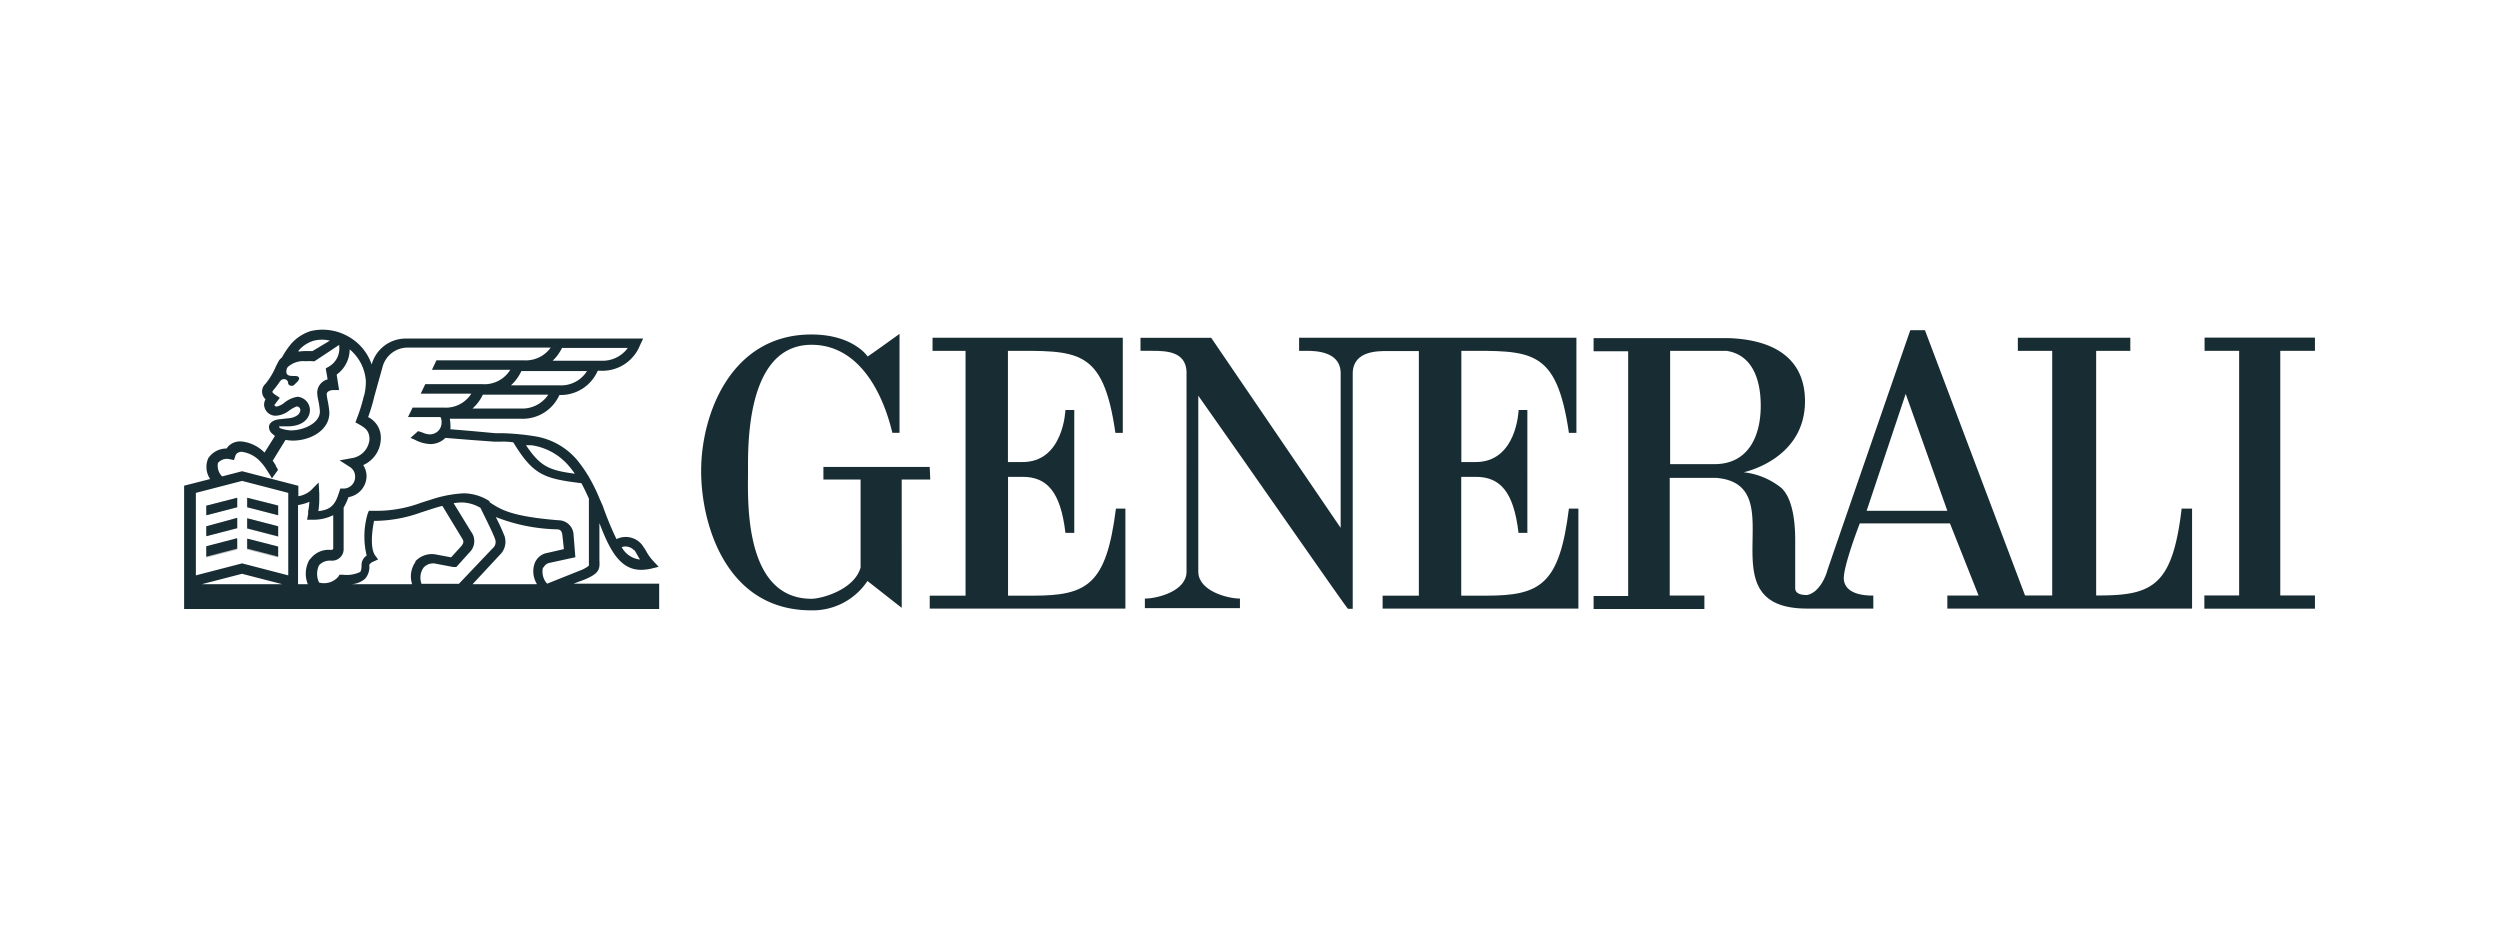 <svg xmlns="http://www.w3.org/2000/svg" viewBox="0 0 240.07 90"><rect width="240.07" height="90" style="fill:none"/><rect x="17.88" y="31.43" width="204.42" height="27.24" style="fill:none"/><rect x="17.88" y="31.43" width="204.42" height="27.24" style="fill:none"/><path d="M26.71,48.54l-3-.75v.92l3,.76m-6.9,0,3-.76v-.92l-3,.77m0,2.92,3-.76v-1l-3,.81m6.9,0-3-.76v1l3,.77m0,1-3-.77v1l3,.77m-6.9,0,3-.77v-1l-3,.77" style="fill:#bbbdbf"/><polygon points="17.88 46.6 17.88 56.06 28.63 56.06 28.63 46.6 23.26 45.2 17.88 46.6" style="fill:none"/><polygon points="17.88 46.6 17.88 56.06 28.63 56.06 28.63 46.6 23.26 45.2 17.88 46.6" style="fill:none"/><path d="M99.21,57.2H96.8V45.79h1.4c2.31,0,3.65,1.4,4.11,5.38h.85V39.37h-.85s-.17,5.08-4.21,5H96.79V33.69c6.7,0,9.14-.33,10.32,7.88h.71V32.43H89.55v1.26h3.17V57.2H89.28v1.24h18.79v-9.6h-.91C106.24,56.14,104.42,57.2,99.21,57.2Z" style="fill:#182d33"/><path d="M89.28,44.84H79.07v1.21h3.57V54.5c-.61,2.15-3.77,3-4.71,3-6.56,0-6.1-9.62-6.1-12.19,0-2.36-.23-12.2,6.1-12.2,4.47,0,6.81,4.45,7.76,8.45h.69v-9.5s-3.06,2.21-3.07,2.17-1.41-2.11-5.4-2.11c-7.76,0-10.6,7.74-10.58,13.14,0,4.94,2.31,13.35,10.58,13.35a6.3,6.3,0,0,0,5.39-2.82l3.29,2.58V46.05h2.74Z" style="fill:#182d33"/><path d="M201.6,57.18h-.31V33.69h3.28V32.43h-10.8v1.26h3.3V57.18h-2.61l-9.61-25.47h-1.41s-8,23.12-8,23.18-.6,2-1.92,2.25c-1.22,0-1.13-.58-1.13-.8V51.88c0-1.16-.09-3.82-1.3-5a7,7,0,0,0-3.65-1.53s5.89-1.21,5.89-6.82c0-3.94-2.74-5.89-7.3-6.06h-13v1.26h3.32v23.5h-3.32v1.25h10.64V57.19h-3.33V45.89h4.47c7.68.64-1.32,12.57,8.74,12.55h6.34V57.19c-.35,0-2.68.06-2.83-1.55-.1-1.17,1.53-5.38,1.53-5.38h8.66S190,57.19,190,57.19h-3v1.25h23.5v-9.6h-1C208.63,56.14,206.8,57.18,201.6,57.18Zm-37-12.61h-4.22V33.69h5.4c3.17.47,3.3,4.13,3.3,5.29,0,2.82-1.14,5.59-4.44,5.59Zm14.65,4.48L183,37.82l4,11.23Z" style="fill:#182d33"/><path d="M142.72,57.2h-2.4V45.79h1.39c2.32,0,3.65,1.4,4.11,5.38h.85V39.37h-.84s-.16,5.08-4.22,5h-1.28V33.69h0c6.69,0,9.13-.33,10.33,7.88h.72V32.43H124.75v1.26h.7c.91,0,3.17.06,3.29,2v15L116.31,32.44h-6.79v1.25h1.13c1.34,0,3.21.06,3.29,2V54.9c0,1.87-2.8,2.58-4,2.58v.92h9.13v-.92c-1.17,0-4-.72-4-2.59V38c5,7.07,14.28,20.47,14.37,20.46h.46V35.71c.13-2,2.36-2,3.29-2h3.06V57.2h-3.48v1.24h18.8v-9.6h-.91C149.75,56.14,147.92,57.2,142.72,57.2Z" style="fill:#182d33"/><polygon points="222.3 33.69 222.3 32.42 211.7 32.42 211.7 33.69 215.02 33.69 215.02 57.18 211.68 57.18 211.68 58.45 222.3 58.45 222.3 57.18 218.97 57.18 218.97 33.69 222.3 33.69" style="fill:#182d33"/><path d="M55.07,56.05l1-.37c1.36-.57,1.56-.91,1.49-1.83V50.23c1,2.63,2,4.49,4,4.49a4.61,4.61,0,0,0,.91-.1l.78-.19-.54-.58a4.61,4.61,0,0,1-.7-1l-.31-.47a2,2,0,0,0-2.5-.61,30.75,30.75,0,0,1-1.32-3.2l-.11-.24c-.08-.2-.18-.4-.26-.6a16.22,16.22,0,0,0-1-2,13.21,13.21,0,0,0-1.11-1.58,6.7,6.7,0,0,0-4.13-2.27,23.24,23.24,0,0,0-3-.28h-.69l-2.51-.23-1.82-.15a2.4,2.4,0,0,0,0-.46,2.57,2.57,0,0,0-.06-.55H50a3.86,3.86,0,0,0,3.72-2.28A3.87,3.87,0,0,0,57.4,35.6h.24a3.88,3.88,0,0,0,3.81-2.43l.31-.66H38.94A3.39,3.39,0,0,0,35.69,35h0a4.85,4.85,0,0,0-2-2.54,5,5,0,0,0-3.85-.67,4.15,4.15,0,0,0-1,.47,4,4,0,0,0-.91.79,8.42,8.42,0,0,0-.86,1.28,1.3,1.3,0,0,0-.3.32l-.27.52a6.79,6.79,0,0,1-1,1.68,1,1,0,0,0-.08,1.41.6.6,0,0,0,.08.08,1.07,1.07,0,0,0-.14.52,1.1,1.1,0,0,0,1.14,1.06h0a2.27,2.27,0,0,0,1.25-.48,3.16,3.16,0,0,1,.74-.41.35.35,0,0,1,.35.34c0,.49-.64.76-1.1.79l-.91.1c-.67.07-1,.41-1,.73a.83.83,0,0,0,.26.61l.07.06.24.21-1,1.59a3.62,3.62,0,0,0-2.24-1.07,1.6,1.6,0,0,0-1.18.41,3,3,0,0,0-.23.27A2.1,2.1,0,0,0,20,44a2.07,2.07,0,0,0,.18,2l-2.5.64V58.48H63.3V56.05Zm5.86-3.22.24.41c.09.17.18.32.29.49a2.27,2.27,0,0,1-1.76-1.19,1.11,1.11,0,0,1,1.2.32ZM51.07,42.76h0a5.8,5.8,0,0,1,3.57,2,7.85,7.85,0,0,1,.56.73c-2.46-.33-3.31-.68-4.69-2.74ZM50,39.23H45.37a4.2,4.2,0,0,0,1-1.33h6.28A3,3,0,0,1,50,39.23ZM53.69,37H49.07a4.36,4.36,0,0,0,1-1.37h6.3A2.92,2.92,0,0,1,53.68,37ZM54,33.41h6.29a3,3,0,0,1-2.58,1.23H53.07a4.2,4.2,0,0,0,.9-1.23Zm-25.32.33v-.08a3,3,0,0,1,.68-.59,3,3,0,0,1,.8-.36,3.25,3.25,0,0,1,1.52,0l-1.67,1h-.6a5.12,5.12,0,0,0-.78.06Zm-1.83,7.2h.81c1,0,2-.44,2.1-1.46a1.3,1.3,0,0,0-1.18-1.38,2.62,2.62,0,0,0-1.27.57,1.81,1.81,0,0,1-.73.37c-.13,0-.23-.09-.23-.15l.52-.69-.45-.3c-.09-.06-.25-.18-.26-.27a.27.27,0,0,1,.07-.14,8,8,0,0,0,.61-.8c.13-.17.21-.28.43-.28a.38.38,0,0,1,.4.38h0c0,.14.16.26.35.26s.27-.14.4-.26.47-.42.21-.62-1.39.24-1.08-.79l.08-.13a2.24,2.24,0,0,1,1.75-.56,3.67,3.67,0,0,1,.66,0h.16l2.37-1.57a.14.14,0,0,1,0,.09,2,2,0,0,1-1,2l-.29.17.18,1.05a1.34,1.34,0,0,0-1,1.25,3.66,3.66,0,0,0,.1.74,8,8,0,0,1,.16,1.09c0,1.1-1.52,1.82-2.8,1.82a3.53,3.53,0,0,1-1.07-.23.15.15,0,0,1,0-.14h-.05a.14.14,0,0,1,.09-.08ZM19.38,56.1h0l3.86-1,3.87,1Zm8.3-.85L23.25,54.1l-4.44,1.15V47.33l4.44-1.15,4.43,1.15Zm-4.43-10-1.92.5a1.44,1.44,0,0,1-.4-1.29h0a1.12,1.12,0,0,1,1.14-.36l.4.08.13-.4a.59.59,0,0,1,.14-.23.7.7,0,0,1,.5-.16,2.94,2.94,0,0,1,1.82,1,4.58,4.58,0,0,1,.56.75l.11.16.09.15a4.85,4.85,0,0,1,.29.49l.59-.82v0a2.5,2.5,0,0,0-.21-.35l0-.07-.06-.1-.24-.36,1.23-2a4,4,0,0,0,.69.07c1.73,0,3.52-1,3.52-2.68a8.69,8.69,0,0,0-.18-1.23,5.39,5.39,0,0,1-.08-.56c0-.18.25-.38.63-.38h.56l-.23-1.49a3,3,0,0,0,1.25-2.42,4.34,4.34,0,0,1,1.55,3,5.58,5.58,0,0,1-.14,1.35l-.07.21a15.49,15.49,0,0,1-.66,2.1l-.13.35.35.19c.62.36,1,.62,1,1.46A2,2,0,0,1,33.75,44l-1.14.21,1,.64a1.07,1.07,0,0,1,.49.91,1.11,1.11,0,0,1-1,1.15h-.42l-.11.34c-.35,1.14-.74,1.71-2,1.83a7.46,7.46,0,0,0,.09-1.16v-.53l-.06-1.06-.75.76a2.38,2.38,0,0,1-1.2.56v-1Zm6.46,8.51a2.71,2.71,0,0,0-.15,2.34h-.94v-7.6a4.67,4.67,0,0,0,1.09-.31,6.86,6.86,0,0,1-.12.91v.26l-.1.55h.58A4.28,4.28,0,0,0,32,49.47v3.18a.15.15,0,0,1-.14.15h-.14a2.2,2.2,0,0,0-1.89.84Zm9.85,2.34H33.73a2.13,2.13,0,0,0,1.34-.54,1.71,1.71,0,0,0,.39-1.32.72.72,0,0,1,.35-.29l.5-.23-.3-.4c-.49-.76-.27-2.41-.09-3.3h0a13.38,13.38,0,0,0,4.56-.83l1.09-.35s.39-.13.91-.26l1.88,3.1c.18.27.22.45-.13.84l-.91,1-1.54-.29a2.16,2.16,0,0,0-1.92.7h.06A2.4,2.4,0,0,0,39.56,56.05Zm.9,0V56h0a1.67,1.67,0,0,1,.22-1.5,1.24,1.24,0,0,1,1.06-.39l1.78.34h.3l1.25-1.39a1.5,1.5,0,0,0,.17-2l-1.68-2.74a5.67,5.67,0,0,1,.82-.07,3.64,3.64,0,0,1,1.76.52c.13.26.29.61.49,1,.35.72.79,1.62.91,2a.78.78,0,0,1-.26.91l-3.21,3.38H40.46Zm11.08,0H45.38l2.6-2.8a1.74,1.74,0,0,0,.47-1.82c-.25-.62-.53-1.24-.84-1.83a17.12,17.12,0,0,0,5.83,1.18c.39,0,.49.16.56.52l.15,1.38-1.61.37a1.57,1.57,0,0,0-1.2,1A2.31,2.31,0,0,0,51.54,56.05Zm.61-1.6h.05a.78.78,0,0,1,.53-.44l2.52-.55-.18-2.27a1.45,1.45,0,0,0-1.42-1.28c-4.49-.36-5.53-1-6.63-1.73L47,48.12a4.7,4.7,0,0,0-2.44-.75,11.76,11.76,0,0,0-3,.55l-1.1.35a12.35,12.35,0,0,1-4.66.78h-.38l-.12.3a7.75,7.75,0,0,0-.09,4,1.07,1.07,0,0,0-.49.91c0,.5-.1.62-.14.67a3.09,3.09,0,0,1-1.67.26H32.6l-.13.21a1.82,1.82,0,0,1-1.83.54,1.93,1.93,0,0,1,0-1.66,1.39,1.39,0,0,1,1.12-.44h.14A1.1,1.1,0,0,0,33,52.74h0v-4a5.32,5.32,0,0,0,.46-1,2.07,2.07,0,0,0,1.74-2,2,2,0,0,0-.32-1.08,2.83,2.83,0,0,0,1.69-2.51,2.21,2.21,0,0,0-1.22-2.1,17.06,17.06,0,0,0,.6-2l.79-2.83a2.49,2.49,0,0,1,2.35-1.84H52.88A2.92,2.92,0,0,1,50.3,34.6H41.91l-.43.91H49a2.91,2.91,0,0,1-2.69,1.38H40.84l-.44.91h4.86a2.89,2.89,0,0,1-2.64,1.34h-3l-.44.91H42.3a1,1,0,0,1,.1.57,1.11,1.11,0,0,1-1.13,1.09h0a1.73,1.73,0,0,1-.71-.18l-.41-.13-.73.65.4.17a3.42,3.42,0,0,0,1.46.42,2,2,0,0,0,1.49-.59l2.23.18,2.43.18h.69a6.57,6.57,0,0,1,1.17.07c1.89,3.08,2.86,3.48,6.54,3.92.26.47.5,1,.72,1.48v6.44a3.08,3.08,0,0,1-.91.49l-3.1,1.24a1.71,1.71,0,0,1-.39-1.59Z" style="fill:#182d33"/><path d="M40.46,56.05V56h0Z" style="fill:#c12129"/><polygon points="26.71 48.55 23.74 47.8 23.74 48.71 26.71 49.48 26.71 48.55" style="fill:#182d33"/><polygon points="19.81 49.48 22.77 48.71 22.77 47.8 19.81 48.56 19.81 49.48" style="fill:#182d33"/><polygon points="19.81 51.49 22.77 50.72 22.77 49.73 19.81 50.54 19.81 51.49" style="fill:#182d33"/><polygon points="26.71 50.54 23.74 49.77 23.74 50.74 26.71 51.51 26.71 50.54" style="fill:#182d33"/><polygon points="26.71 52.48 23.74 51.72 23.74 52.68 26.71 53.45 26.71 52.48" style="fill:#182d33"/><polygon points="19.81 53.45 22.77 52.68 22.77 51.68 19.81 52.45 19.81 53.45" style="fill:#182d33"/></svg>